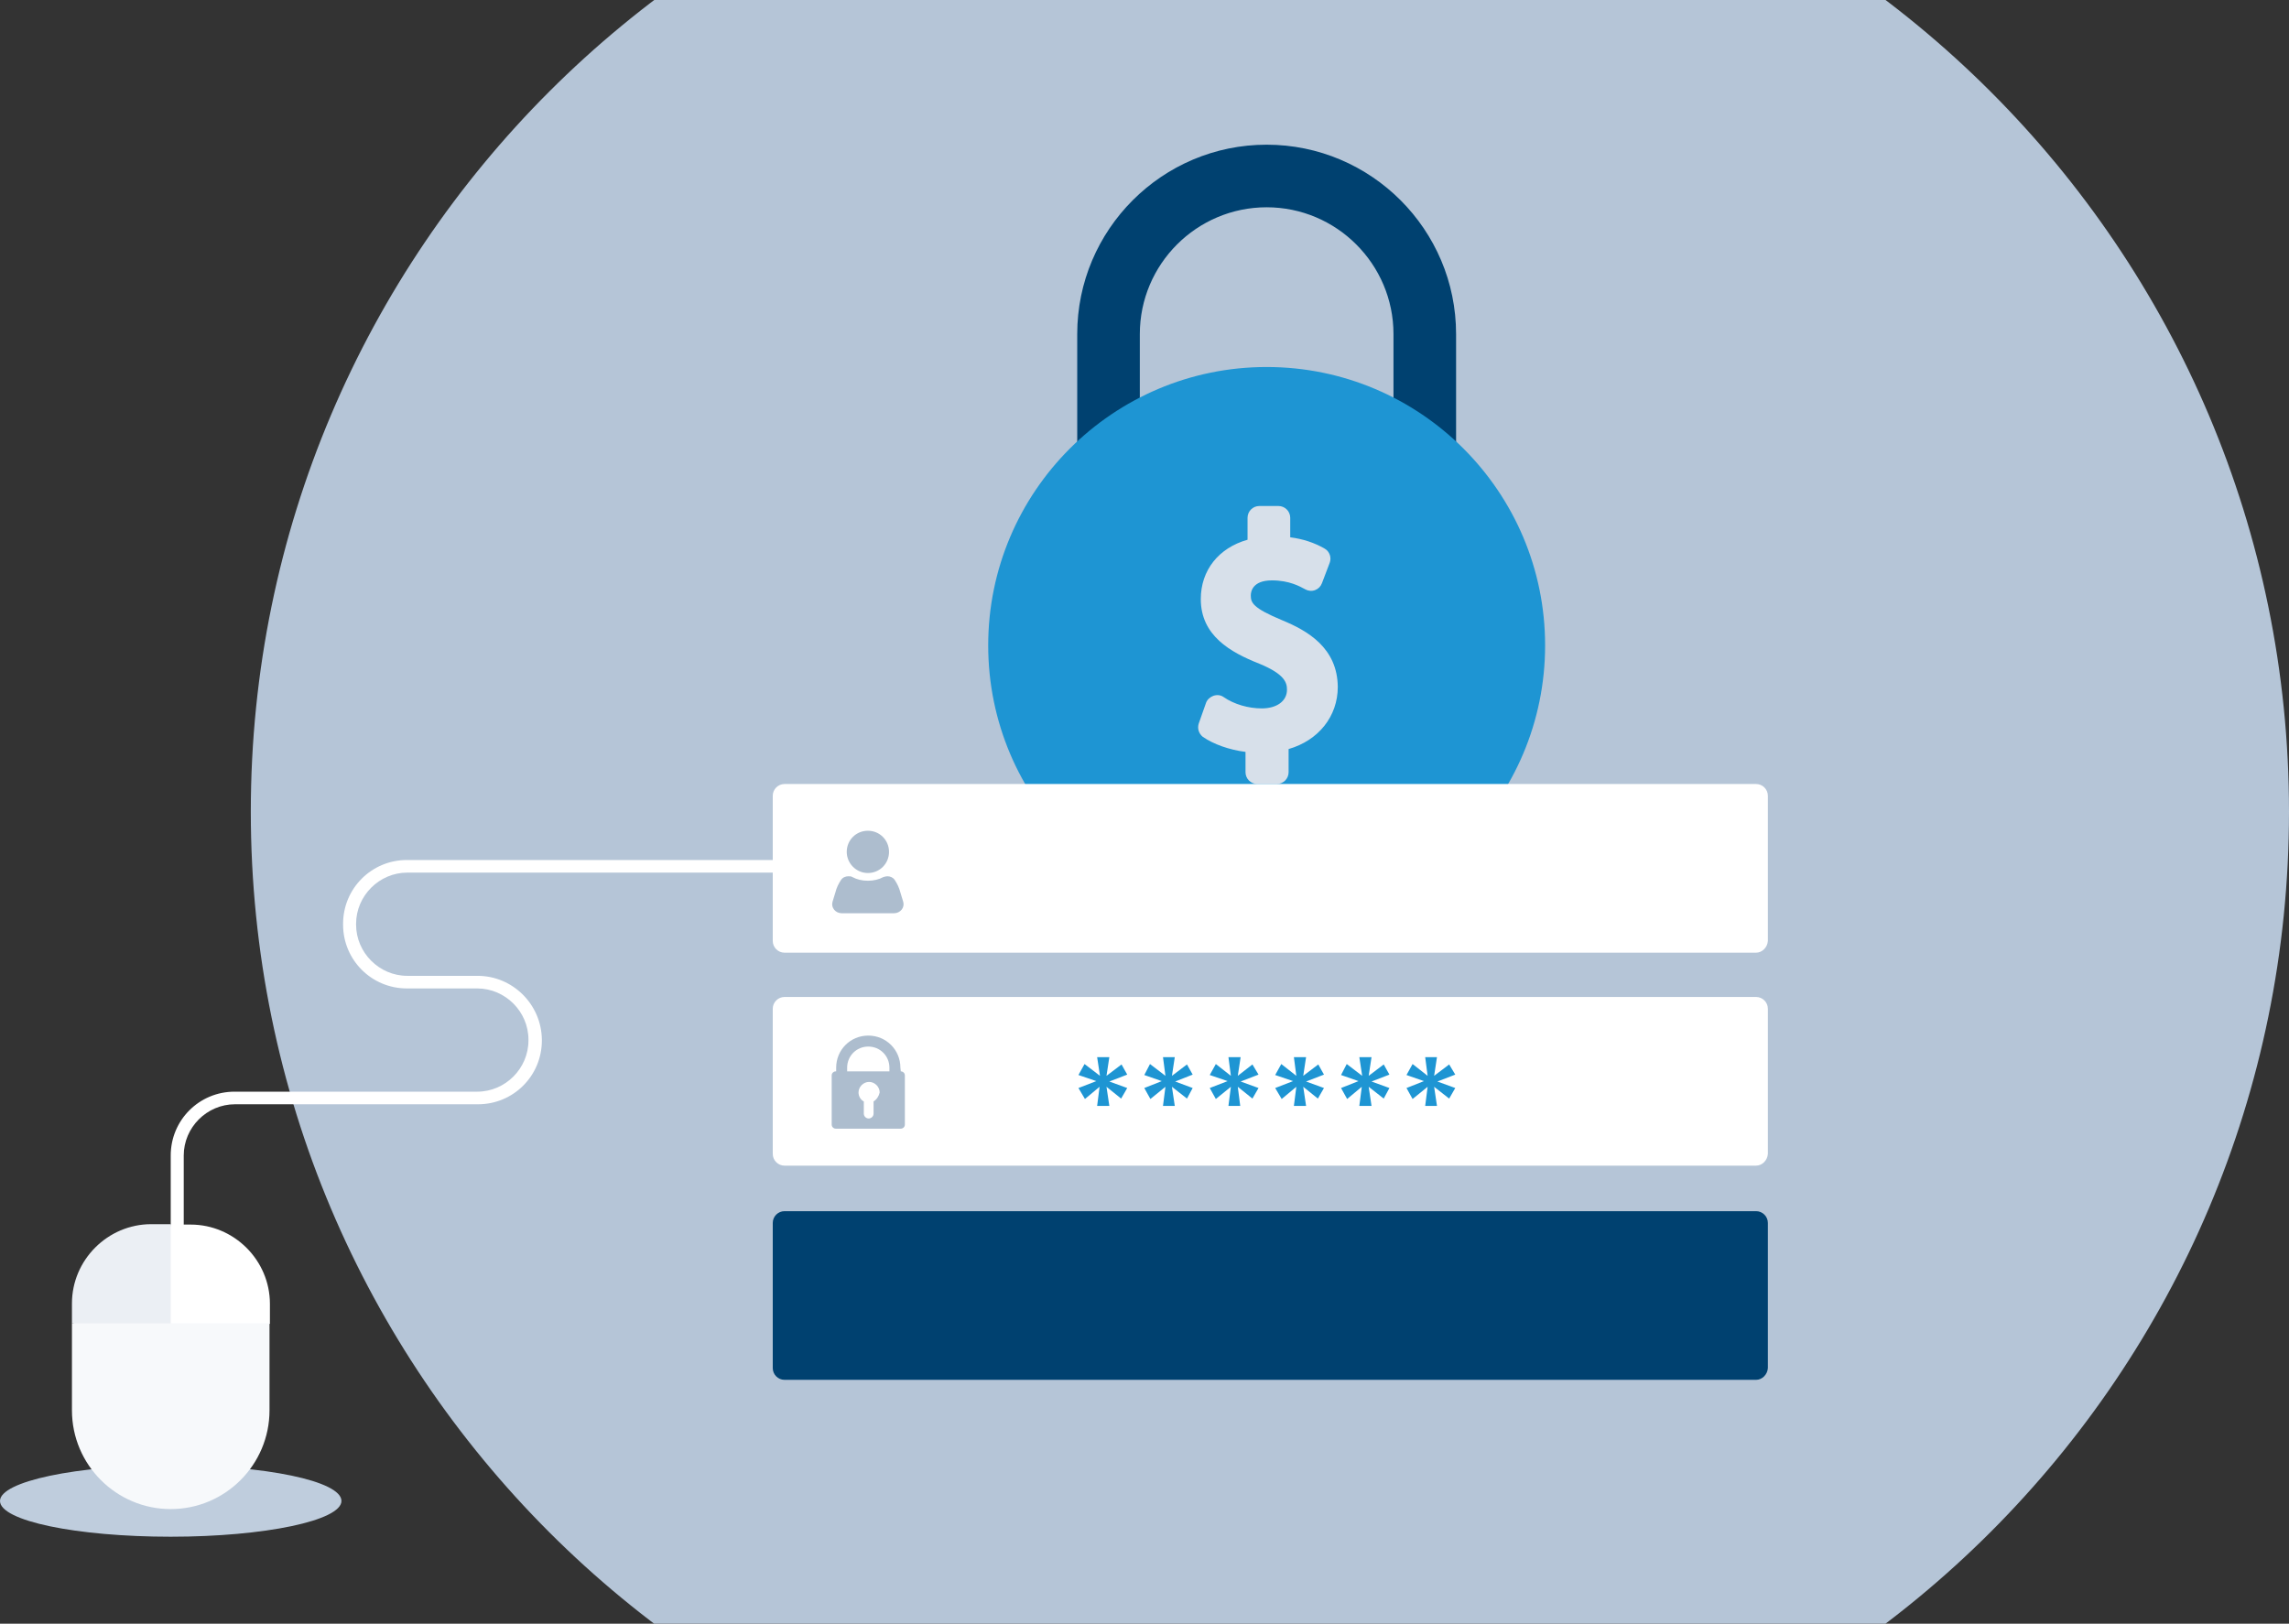 <?xml version="1.0" encoding="utf-8"?>
<!-- Generator: Adobe Illustrator 21.1.0, SVG Export Plug-In . SVG Version: 6.00 Build 0)  -->
<svg version="1.1" id="Calque_1" xmlns="http://www.w3.org/2000/svg" xmlns:xlink="http://www.w3.org/1999/xlink" x="0px" y="0px"
	 viewBox="0 0 563.1 399.5" style="enable-background:new 0 0 563.1 399.5;" xml:space="preserve">
<rect x="0" y="0" width="563.1" height="399.5" fill="#333333" stroke="none"/>
<style type="text/css">
	.st0{clip-path:url(#SVGID_2_);fill:#BFCDDD;}
	.st1{clip-path:url(#SVGID_2_);fill:#B5C5D7;}
	.st2{clip-path:url(#SVGID_2_);fill:#004170;}
	.st3{clip-path:url(#SVGID_2_);fill:#FFFFFF;}
	.st4{clip-path:url(#SVGID_2_);fill:#1E95D3;}
	.st5{clip-path:url(#SVGID_2_);fill:#D7E0EA;}
	.st6{clip-path:url(#SVGID_2_);fill:#ADBDCE;}
	.st7{clip-path:url(#SVGID_2_);fill:#EBEFF4;}
	.st8{clip-path:url(#SVGID_2_);fill:#F7F9FB;}
</style>
<g>
	<defs>
		<rect id="SVGID_1_" y="-50.9" width="563.1" height="501.3"/>
	</defs>
	<clipPath id="SVGID_2_">
		<use xlink:href="#SVGID_1_"  style="overflow:visible;"/>
	</clipPath>
	<path class="st0" d="M84,369.3c0,4.8-18.8,8.8-42,8.8c-23.2,0-42-3.9-42-8.8c0-4.8,18.8-8.8,42-8.8C65.2,360.5,84,364.4,84,369.3"
		/>
	<path class="st1" d="M563.1,199.7c0,138.4-112.2,250.7-250.7,250.7S61.7,338.2,61.7,199.7C61.7,61.3,174-50.9,312.4-50.9
		S563.1,61.3,563.1,199.7"/>
	<path class="st2" d="M432,339.5H193c-1.6,0-2.9-1.3-2.9-2.9v-35.7c0-1.6,1.3-2.9,2.9-2.9h239c1.6,0,2.9,1.3,2.9,2.9v35.7
		C434.8,338.2,433.5,339.5,432,339.5"/>
	<path class="st3" d="M432,286.8H193c-1.6,0-2.9-1.3-2.9-2.9v-35.7c0-1.6,1.3-2.9,2.9-2.9h239c1.6,0,2.9,1.3,2.9,2.9v35.7
		C434.8,285.5,433.5,286.8,432,286.8"/>
	<path class="st2" d="M358.2,137.3h-15.4V82.2c0-17.2-14-31.2-31.2-31.2c-17.2,0-31.2,14-31.2,31.2V133H265V82.2
		c0-25.7,20.9-46.6,46.6-46.6c25.7,0,46.6,20.9,46.6,46.6V137.3z"/>
	<path class="st4" d="M380.1,158.8c0,37.8-30.7,68.5-68.5,68.5s-68.5-30.7-68.5-68.5s30.7-68.5,68.5-68.5S380.1,121,380.1,158.8"/>
	<path class="st5" d="M315.4,152.6c-7.2-3-7.7-4.3-7.7-6.1c0-0.9,0.4-3.7,5.2-3.7c4.3,0,6.9,1.5,8.2,2.2c0.7,0.4,1.6,0.5,2.4,0.2
		c0.8-0.3,1.4-0.9,1.7-1.7l1.9-5c0.5-1.3,0-2.8-1.2-3.5c-2.6-1.5-5.4-2.4-8.5-2.8v-4.8c0-1.6-1.3-2.9-2.9-2.9h-4.7
		c-1.6,0-2.9,1.3-2.9,2.9v5.4c-7.1,2-11.5,7.5-11.5,14.6c0,9,7.3,13.1,14.4,15.9c6.3,2.6,6.8,4.7,6.8,6.4c0,2.8-2.5,4.6-6.2,4.6
		c-3.3,0-6.8-1-9.4-2.8c-0.7-0.5-1.6-0.6-2.5-0.3c-0.8,0.3-1.5,0.9-1.8,1.7l-1.8,5.1c-0.4,1.2,0,2.5,1,3.3c2.6,1.8,6.5,3.2,10.5,3.7
		v5c0,1.6,1.3,2.9,2.9,2.9h4.8c1.6,0,2.9-1.3,2.9-2.9v-5.7c7.3-2.1,12.1-8,12.1-15.3C329,159.4,321.7,155.2,315.4,152.6"/>
	<path class="st6" d="M221.6,263.6L221.6,263.6l-0.1-0.9c0-4.4-3.5-7.9-7.9-7.9c-4.4,0-7.9,3.5-7.9,7.9v0.9h-0.1c-0.5,0-1,0.4-1,1
		v12.1c0,0.5,0.4,1,1,1h16c0.5,0,1-0.4,1-1v-12.1C222.6,264,222.1,263.6,221.6,263.6 M208.4,262.7c0-2.9,2.3-5.2,5.2-5.2
		c2.9,0,5.2,2.3,5.2,5.2v0.9h-10.4V262.7z M214.9,271v3c0,0.7-0.6,1.2-1.2,1.2c-0.7,0-1.2-0.6-1.2-1.2v-3c-0.8-0.4-1.3-1.3-1.3-2.2
		c0-1.4,1.2-2.6,2.6-2.6s2.6,1.2,2.6,2.6C216.2,269.7,215.7,270.5,214.9,271"/>
	<path class="st3" d="M117.5,240.1h-17.3c-6.9,0-12.6-5.7-12.6-12.6v-0.2c0-6.9,5.7-12.6,12.6-12.6h149.9v-3.1H100.1
		c-8.7,0-15.7,7-15.7,15.7v0.2c0,8.7,7,15.7,15.7,15.7h17.3c6.9,0,12.6,5.7,12.6,12.6v0.2c0,6.9-5.7,12.6-12.6,12.6H57.9h-0.1h-0.1
		c-8.7,0-15.7,7-15.7,15.7v83.4c0,0.9,0.7,1.6,1.6,1.6c0.9,0,1.6-0.7,1.6-1.6v-83.4c0-6.9,5.7-12.6,12.6-12.6h0.1h0.1h59.6
		c8.7,0,15.7-7,15.7-15.7v-0.2C133.2,247.1,126.1,240.1,117.5,240.1"/>
	<path class="st7" d="M17.7,325.6v-4.9c0-10.7,8.8-19.5,19.5-19.5H42l4.4,28.7L17.7,325.6z"/>
	<path class="st3" d="M42,301.3h4.9c10.7,0,19.5,8.8,19.5,19.5v4.9L42,329.9V301.3z"/>
	<path class="st8" d="M17.7,347v-21.4l48.6,0V347c0,13.4-10.9,24.3-24.3,24.3S17.7,360.4,17.7,347"/>
	<path class="st3" d="M432,234.4H193c-1.6,0-2.9-1.3-2.9-2.9v-35.7c0-1.6,1.3-2.9,2.9-2.9h239c1.6,0,2.9,1.3,2.9,2.9v35.7
		C434.8,233.1,433.5,234.4,432,234.4"/>
	<path class="st6" d="M208.3,209.6c0-2.9,2.3-5.2,5.2-5.2c2.9,0,5.2,2.3,5.2,5.2s-2.3,5.2-5.2,5.2
		C210.6,214.8,208.3,212.4,208.3,209.6 M222.2,221.9l-0.7-2.3c-0.3-1.2-0.8-2.2-1.4-3.1c-0.4-0.6-1.1-0.9-1.8-0.9
		c-0.3,0-0.7,0.1-1,0.2c-1.1,0.6-2.4,0.9-3.8,0.9c-1.4,0-2.7-0.3-3.8-0.9c-0.3-0.2-0.6-0.2-1-0.2c-0.7,0-1.4,0.3-1.8,0.9
		c-0.6,0.9-1.1,1.9-1.4,3.1l-0.7,2.3c-0.4,1.4,0.7,2.8,2.3,2.8h12.8C221.5,224.7,222.6,223.3,222.2,221.9"/>
	<polygon class="st4" points="272.9,260.1 272.2,264.7 275.9,261.9 277.3,264.4 272.9,266.1 277.3,267.7 275.8,270.3 272.2,267.4 
		272.9,272.1 269.9,272.1 270.5,267.4 266.9,270.4 265.3,267.7 269.7,266 265.3,264.5 266.8,261.8 270.6,264.7 269.9,260.1 	"/>
	<polygon class="st4" points="289,260.1 288.3,264.7 292,261.9 293.4,264.4 289.1,266.1 293.4,267.7 292,270.3 288.3,267.4 
		289,272.1 286.1,272.1 286.7,267.4 283,270.4 281.5,267.7 285.8,266 281.5,264.5 282.9,261.8 286.7,264.7 286.1,260.1 	"/>
	<polygon class="st4" points="305.2,260.1 304.5,264.7 308.1,261.9 309.6,264.4 305.2,266.1 309.6,267.7 308.1,270.3 304.5,267.4 
		305.1,272.1 302.2,272.1 302.8,267.4 299.1,270.4 297.6,267.7 302,266 297.6,264.5 299.1,261.8 302.8,264.7 302.2,260.1 	"/>
	<polygon class="st4" points="321.3,260.1 320.6,264.7 324.3,261.9 325.7,264.4 321.3,266.1 325.7,267.7 324.2,270.3 320.6,267.4 
		321.3,272.1 318.3,272.1 318.9,267.4 315.3,270.4 313.7,267.7 318.1,266 313.7,264.5 315.2,261.8 318.9,264.7 318.3,260.1 	"/>
	<polygon class="st4" points="337.4,260.1 336.7,264.7 340.4,261.9 341.8,264.4 337.4,266.1 341.8,267.7 340.4,270.3 336.7,267.4 
		337.4,272.1 334.4,272.1 335,267.4 331.4,270.4 329.9,267.7 334.2,266 329.9,264.5 331.3,261.8 335.1,264.7 334.4,260.1 	"/>
	<polygon class="st4" points="353.5,260.1 352.8,264.7 356.5,261.9 358,264.4 353.6,266.1 358,267.7 356.5,270.3 352.8,267.4 
		353.5,272.1 350.6,272.1 351.2,267.4 347.5,270.4 346,267.7 350.3,266 346,264.5 347.5,261.8 351.2,264.7 350.6,260.1 	"/>
</g>
</svg>
